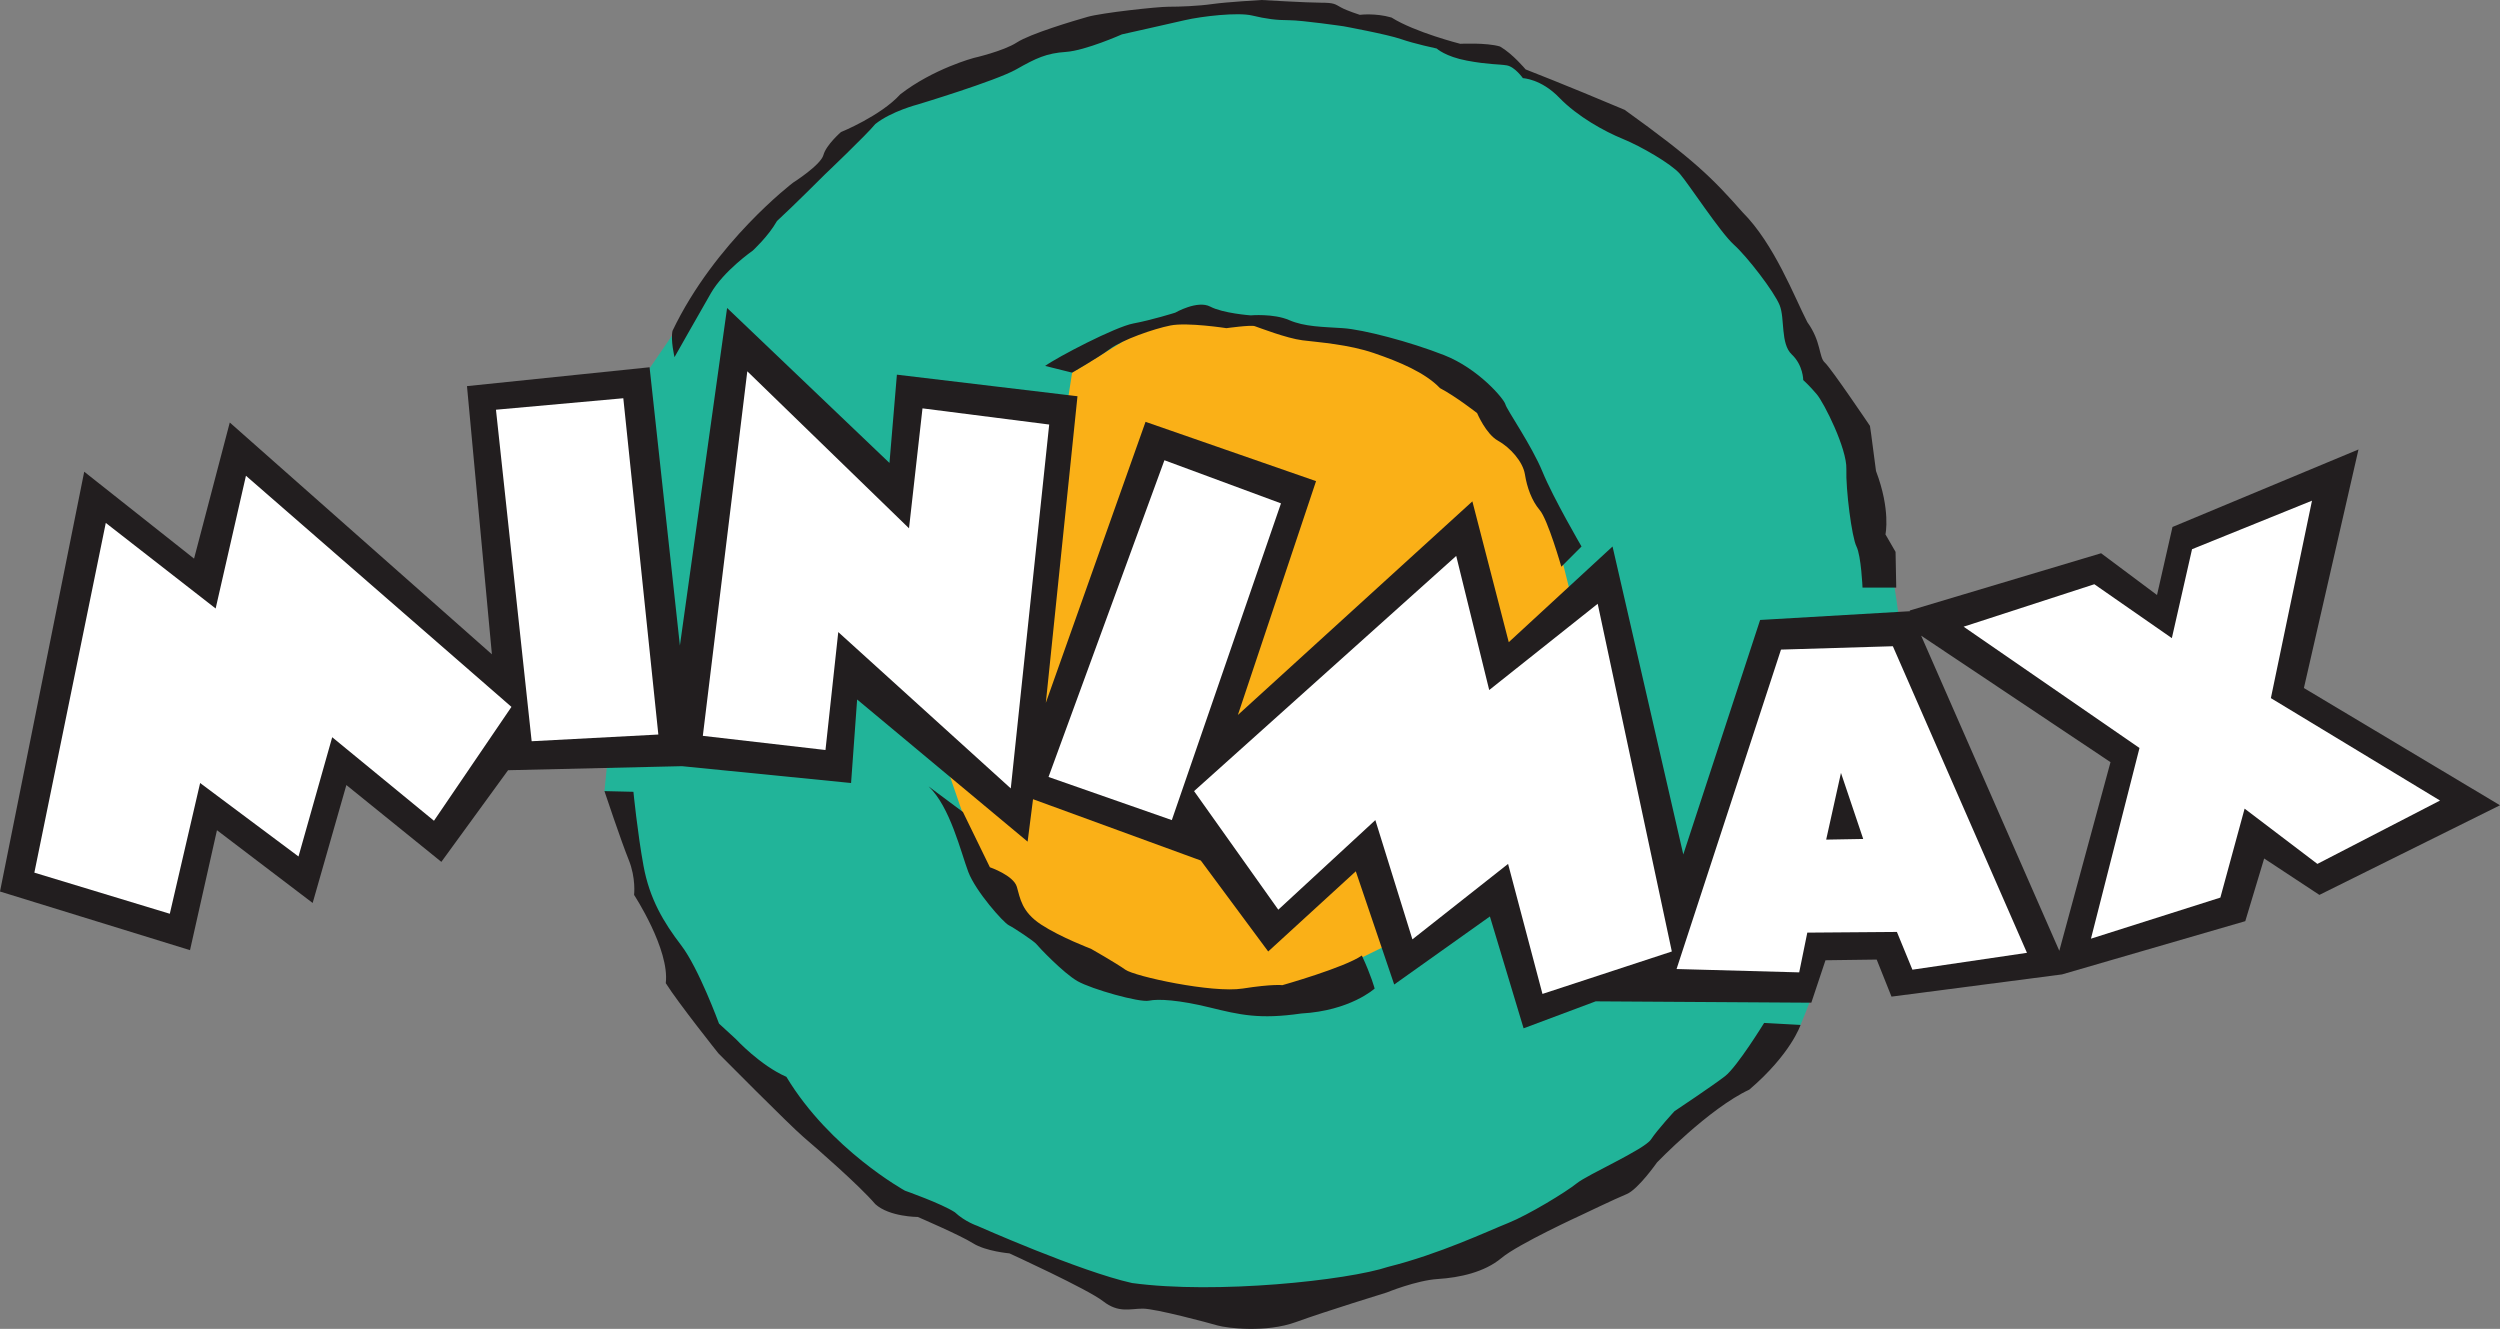 <?xml version="1.0" encoding="UTF-8" standalone="no"?>
<!-- Created with Inkscape (http://www.inkscape.org/) -->
<svg
   xmlns:dc="http://purl.org/dc/elements/1.1/"
   xmlns:cc="http://web.resource.org/cc/"
   xmlns:rdf="http://www.w3.org/1999/02/22-rdf-syntax-ns#"
   xmlns:svg="http://www.w3.org/2000/svg"
   xmlns="http://www.w3.org/2000/svg"
   xmlns:sodipodi="http://sodipodi.sourceforge.net/DTD/sodipodi-0.dtd"
   xmlns:inkscape="http://www.inkscape.org/namespaces/inkscape"
   width="412"
   height="219"
   id="svg2"
   sodipodi:version="0.32"
   inkscape:version="0.45.1"
   version="1.0"
   inkscape:output_extension="org.inkscape.output.svg.inkscape">
  <rect width="100%" height="100%" fill="#808080" stroke="none"/>
  <g
     inkscape:label="Layer 1"
     inkscape:groupmode="layer"
     id="layer1"
     transform="translate(523.527,381.367)">
    <path
       id="path7355"
       d="M -417,-319.902 L -411.798,-327.495 C -411.798,-327.495 -394.502,-349.99 -383.114,-358.846 C -371.726,-367.705 -356.26,-371.499 -356.26,-371.499 C -356.26,-371.499 -329.969,-379.234 -324.628,-379.513 C -319.285,-379.797 -297.353,-377.688 -289.481,-374.733 C -281.606,-371.782 -276.547,-372.062 -276.547,-372.062 L -272.467,-369.532 C -272.467,-369.532 -251.658,-359.549 -248.846,-356.6 C -246.035,-353.645 -227.759,-332.697 -226.771,-327.354 C -225.791,-322.013 -220.307,-314.138 -220.307,-314.138 C -220.307,-314.138 -211.252,-294.033 -210.267,-275.475 C -210.267,-275.475 -217.404,-234.784 -226.797,-212.457 C -240.274,-201.805 -247.865,-193.365 -247.865,-193.365 L -267.124,-180.996 L -284.98,-172.704 L -317.037,-165.246 L -347.404,-171.715 L -367.509,-180.294 L -380.866,-186.899 L -395.63,-201.24 L -409.829,-216.282 L -416.576,-231.609 L -419.811,-244.68 L -423.916,-250.992 L -417,-319.902 L -417,-319.902 z "
       style="fill:#21b499;fill-rule:nonzero;stroke:none" />
    <path
       id="path7357"
       d="M -347.421,-316.242 L -346.844,-319.956 L -333.629,-328.056 L -321.392,-328.9 L -312.395,-327.495 L -295.384,-324.12 L -280.621,-316.387 L -270.92,-303.733 L -265.857,-288.128 L -264.873,-284.192 L -262.202,-260.57 L -283.575,-231.184 L -299.039,-223.594 L -314.222,-216.845 L -327.298,-217.552 L -339.813,-220.363 L -353.873,-228.235 L -360.336,-236.248 L -364.838,-247.215 L -369.339,-260.291 L -374.682,-296.424 L -347.421,-316.242 L -347.421,-316.242 z "
       style="fill:#fab017;fill-rule:nonzero;stroke:none" />
    <path
       id="path7359"
       d="M -523.527,-234.446 L -509.647,-303.63 L -491.547,-289.305 L -485.66,-311.737 L -442.463,-273.536 L -446.568,-317.734 L -416.477,-320.843 L -411.479,-274.977 L -403.702,-330.614 L -376.942,-305.072 L -375.719,-319.621 L -348.548,-316.377 L -347.421,-316.242 L -345.958,-316.067 L -351.175,-265.541 L -334.742,-311.849 L -306.642,-302.076 L -319.525,-263.539 L -280.88,-298.743 L -274.883,-275.535 L -257.781,-291.305 L -246.121,-240.553 L -233.459,-279.199 L -208.694,-280.643 L -184.153,-224.675 L -175.715,-255.764 L -207.142,-276.756 L -208.806,-280.754 L -177.266,-290.192 L -168.051,-283.308 L -165.5,-294.523 L -134.847,-307.298 L -143.844,-267.981 L -111.527,-248.657 L -141.291,-233.888 L -150.393,-239.888 L -153.504,-229.56 L -183.71,-220.783 L -211.81,-217.124 L -214.248,-223.229 L -222.688,-223.117 L -225.021,-216.122 L -260.558,-216.346 L -272.438,-211.9 L -277.992,-230.335 L -293.763,-219.119 L -300.092,-237.777 L -314.527,-224.562 L -325.634,-239.553 L -353.284,-249.659 L -354.175,-242.666 L -382.272,-266.092 L -383.27,-252.326 L -411.144,-255.101 L -439.797,-254.435 L -450.792,-239.331 L -466.445,-251.992 L -472.001,-232.557 L -487.771,-244.548 L -492.213,-224.781 L -523.527,-234.446 L -523.527,-234.446 z "
       style="fill:#221e1f;fill-rule:nonzero;stroke:none" />
    <path
       id="path7361"
       d="M -517.865,-237.555 L -495.543,-230.779 L -490.545,-252.326 L -474.334,-240.219 L -468.779,-259.874 L -452.009,-246.106 L -439.241,-264.872 L -482.994,-302.963 L -487.989,-281.086 L -506.093,-295.19 L -517.865,-237.555 L -517.865,-237.555 z "
       style="fill:#ffffff;fill-rule:nonzero;stroke:none" />
    <path
       id="path7363"
       d="M -435.91,-259.212 L -415.032,-260.317 L -420.806,-315.736 L -441.792,-313.845 L -435.91,-259.212 L -435.91,-259.212 z "
       style="fill:#ffffff;fill-rule:nonzero;stroke:none" />
    <path
       id="path7365"
       d="M -407.701,-260.099 L -387.488,-257.766 L -385.38,-277.201 L -356.95,-251.435 L -350.619,-311.403 L -371.5,-314.069 L -373.721,-294.303 L -400.372,-320.178 L -407.701,-260.099 L -407.701,-260.099 z "
       style="fill:#ffffff;fill-rule:nonzero;stroke:none" />
    <path
       id="path7367"
       d="M -350.731,-253.324 L -331.631,-305.519 L -312.42,-298.412 L -330.411,-246.215 L -350.731,-253.324 L -350.731,-253.324 z "
       style="fill:#ffffff;fill-rule:nonzero;stroke:none" />
    <path
       id="path7369"
       d="M -326.745,-250.992 L -283.543,-289.75 L -278.105,-267.65 L -260.227,-281.863 L -248.01,-224.562 L -269.329,-217.568 L -274.996,-238.995 L -290.763,-226.561 L -296.871,-246.215 L -312.864,-231.449 L -326.745,-250.992 L -326.745,-250.992 z "
       style="fill:#ffffff;fill-rule:nonzero;stroke:none" />
    <path
       id="path7371"
       d="M -247.23,-221.672 L -230.019,-274.314 L -211.584,-274.867 L -189.483,-224.342 L -208.363,-221.562 L -210.917,-227.784 L -225.683,-227.67 L -227.019,-221.12 L -247.23,-221.672 L -247.23,-221.672 z "
       style="fill:#ffffff;fill-rule:nonzero;stroke:none" />
    <path
       id="path7373"
       d="M -222.574,-242.997 L -216.47,-243.106 L -220.135,-253.993 L -222.574,-242.997 L -222.574,-242.997 z "
       style="fill:#221e1f;fill-rule:nonzero;stroke:none" />
    <path
       id="path7375"
       d="M -178.38,-285.085 L -199.924,-278.087 L -170.939,-258.097 L -178.937,-226.673 L -157.611,-233.444 L -153.615,-248.104 L -141.622,-238.995 L -121.411,-249.437 L -149.286,-266.317 L -142.511,-298.856 L -162.278,-290.859 L -165.606,-276.203 L -178.38,-285.085 L -178.38,-285.085 z "
       style="fill:#ffffff;fill-rule:nonzero;stroke:none" />
    <path
       id="path7377"
       d="M -211.026,-284.528 L -211.139,-290.417 L -212.805,-293.301 C -212.805,-293.301 -211.916,-297.299 -214.361,-303.741 C -215.137,-309.847 -215.359,-311.183 -215.359,-311.183 C -215.359,-311.183 -221.799,-320.734 -222.801,-321.62 C -223.801,-322.509 -223.354,-325.063 -225.683,-328.283 C -227.799,-332.392 -231.13,-341.165 -236.35,-346.385 C -241.345,-352.049 -244.345,-355.047 -255.783,-363.264 C -265.776,-367.484 -272.105,-369.929 -272.105,-369.929 C -272.105,-369.929 -274.218,-372.484 -276.325,-373.704 C -278.549,-374.369 -282.878,-374.149 -282.878,-374.149 C -282.878,-374.149 -290.32,-376.036 -294.207,-378.478 C -296.871,-379.255 -299.427,-378.922 -299.427,-378.922 C -299.427,-378.922 -301.534,-379.591 -302.536,-380.144 C -303.535,-380.698 -303.647,-380.922 -305.867,-380.922 C -308.087,-380.922 -315.638,-381.367 -315.638,-381.367 C -315.638,-381.367 -321.411,-381.035 -323.746,-380.698 C -326.078,-380.367 -329.075,-380.256 -330.964,-380.256 C -332.853,-380.256 -341.962,-379.255 -344.291,-378.589 C -346.622,-377.925 -353.728,-375.813 -355.951,-374.369 C -358.173,-372.927 -363.062,-371.816 -363.062,-371.816 C -363.062,-371.816 -369.724,-370.04 -375.166,-365.818 C -378.384,-362.265 -384.937,-359.602 -384.937,-359.602 C -384.937,-359.602 -387.375,-357.489 -387.824,-355.823 C -388.264,-354.16 -392.819,-351.271 -392.819,-351.271 C -392.819,-351.271 -405.702,-341.501 -412.699,-326.84 C -413.03,-325.285 -412.366,-322.509 -412.366,-322.509 C -412.366,-322.509 -408.479,-329.394 -406.368,-333.058 C -404.261,-336.727 -399.484,-340.056 -399.484,-340.056 C -399.484,-340.056 -396.928,-342.387 -395.483,-344.94 C -392.819,-347.383 -387.601,-352.605 -387.601,-352.605 C -387.601,-352.605 -380.717,-359.156 -379.271,-360.931 C -376.608,-363.043 -372.275,-364.153 -372.275,-364.153 C -372.275,-364.153 -359.395,-368.04 -356.06,-369.929 C -352.733,-371.816 -351.062,-372.593 -347.844,-372.814 C -344.626,-373.038 -338.628,-375.704 -338.628,-375.704 C -338.628,-375.704 -331.189,-377.367 -328.3,-378.036 C -325.413,-378.702 -319.525,-379.367 -317.196,-378.813 C -314.862,-378.258 -313.198,-378.036 -311.084,-378.036 C -308.976,-378.036 -302.092,-377.035 -302.092,-377.035 C -302.092,-377.035 -294.872,-375.704 -292.652,-374.927 C -290.429,-374.149 -286.765,-373.373 -286.765,-373.373 C -286.765,-373.373 -285.323,-372.036 -281.77,-371.373 C -278.218,-370.705 -276.547,-370.816 -275.214,-370.593 C -273.883,-370.371 -272.551,-368.485 -272.551,-368.485 C -272.551,-368.485 -269.554,-368.375 -266.554,-365.265 C -263.554,-362.156 -259.114,-359.712 -256.118,-358.489 C -253.118,-357.269 -248.119,-354.38 -246.677,-352.715 C -245.232,-351.051 -240.016,-343.054 -237.792,-341.052 C -235.57,-339.058 -231.13,-333.282 -230.238,-331.061 C -229.35,-328.84 -230.128,-324.731 -228.243,-322.952 C -226.354,-321.176 -226.354,-318.732 -226.354,-318.732 C -226.354,-318.732 -225.352,-317.843 -224.132,-316.399 C -222.91,-314.958 -219.134,-307.407 -219.246,-304.075 C -219.359,-300.745 -218.359,-292.859 -217.579,-291.305 C -216.804,-289.75 -216.583,-284.528 -216.583,-284.528 L -211.026,-284.528 L -211.026,-284.528 z "
       style="fill:#221e1f;fill-rule:nonzero;stroke:none" />
    <path
       id="path7379"
       d="M -346.844,-319.956 C -346.844,-319.956 -342.737,-322.289 -340.626,-323.843 C -338.515,-325.398 -333.408,-327.172 -330.633,-327.729 C -327.855,-328.283 -321.411,-327.285 -321.411,-327.285 C -321.411,-327.285 -317.415,-327.84 -316.751,-327.618 C -316.082,-327.396 -311.527,-325.618 -308.867,-325.285 C -306.198,-324.954 -301.313,-324.619 -297.094,-323.174 C -292.874,-321.732 -288.654,-319.956 -286.212,-317.401 C -283.656,-316.067 -280.1,-313.29 -280.1,-313.29 C -280.1,-313.29 -278.658,-309.847 -276.66,-308.739 C -274.661,-307.627 -272.551,-305.296 -272.219,-303.187 C -271.883,-301.074 -271.105,-298.856 -269.776,-297.299 C -268.44,-295.745 -266.22,-287.972 -266.22,-287.972 L -262.892,-291.305 C -262.892,-291.305 -267.556,-299.301 -269.329,-303.63 C -271.105,-307.963 -275.214,-313.845 -275.439,-314.734 C -275.659,-315.623 -279.881,-320.621 -285.543,-322.842 C -291.207,-325.063 -298.871,-327.063 -302.202,-327.285 C -305.536,-327.505 -308.533,-327.505 -311.084,-328.618 C -313.643,-329.725 -317.415,-329.394 -317.415,-329.394 C -317.415,-329.394 -321.969,-329.725 -324.08,-330.838 C -326.187,-331.949 -329.853,-329.838 -329.853,-329.838 C -329.853,-329.838 -333.742,-328.618 -336.738,-328.062 C -339.737,-327.505 -349.286,-322.509 -351.288,-321.063"
       style="fill:#221e1f;fill-rule:nonzero;stroke:none" />
    <path
       id="path7381"
       d="M -370.499,-251.77 L -364.835,-247.552 L -360.393,-238.443 C -360.393,-238.443 -356.506,-237.11 -355.951,-235.221 C -355.398,-233.335 -355.173,-231.115 -351.955,-229.002 C -348.733,-226.895 -343.735,-225.006 -343.735,-225.006 C -343.735,-225.006 -339.624,-222.672 -338.071,-221.562 C -336.516,-220.451 -323.746,-217.673 -318.747,-218.453 C -313.749,-219.232 -312.198,-219.01 -312.198,-219.01 C -312.198,-219.01 -301.98,-221.897 -299.093,-223.895 C -297.538,-220.564 -296.985,-218.453 -296.985,-218.453 C -296.985,-218.453 -300.981,-214.791 -309.089,-214.342 C -315.973,-213.346 -319.191,-214.12 -324.189,-215.344 C -329.187,-216.568 -332.627,-216.786 -334.186,-216.455 C -335.737,-216.122 -343.626,-218.344 -345.958,-219.677 C -348.289,-221.008 -352.395,-225.34 -352.733,-225.781 C -353.065,-226.226 -356.393,-228.449 -357.284,-228.89 C -358.173,-229.335 -362.722,-234.446 -363.949,-237.668 C -365.169,-240.886 -366.946,-248.435 -370.499,-251.77 L -370.499,-251.77 z "
       style="fill:#221e1f;fill-rule:nonzero;stroke:none" />
    <path
       id="path7383"
       d="M -226.797,-212.457 L -232.797,-212.789 C -232.797,-212.789 -237.238,-205.569 -239.234,-204.018 C -241.236,-202.461 -247.566,-198.246 -247.566,-198.246 C -247.566,-198.246 -250.343,-195.245 -251.45,-193.578 C -252.565,-191.915 -261.891,-187.804 -263.667,-186.362 C -265.443,-184.918 -271.662,-181.142 -274.996,-179.809 C -278.323,-178.478 -286.322,-174.698 -294.763,-172.591 C -301.425,-170.371 -323.078,-168.036 -336.964,-169.924 C -345.515,-171.816 -362.504,-179.362 -362.504,-179.362 C -362.504,-179.362 -364.5,-180.029 -366.169,-181.587 C -368.388,-183.031 -374.384,-185.14 -374.384,-185.14 C -374.384,-185.14 -386.713,-191.915 -393.931,-203.906 C -398.261,-205.795 -402.257,-210.127 -402.257,-210.127 L -405.035,-212.679 C -405.035,-212.679 -408.37,-221.784 -411.254,-225.562 C -414.144,-229.335 -416.477,-233.222 -417.475,-238.668 C -418.472,-244.106 -419.139,-250.879 -419.139,-250.879 L -423.916,-250.992 C -423.916,-250.992 -421.137,-242.666 -419.917,-239.67 C -418.697,-236.666 -419.03,-233.888 -419.03,-233.888 C -419.03,-233.888 -413.143,-224.893 -413.808,-219.34 C -411.701,-216.009 -405.148,-207.791 -405.148,-207.791 C -405.148,-207.791 -393.488,-196.024 -391.155,-194.022 C -388.821,-192.02 -381.937,-186.027 -379.271,-182.918 C -376.942,-180.811 -372.275,-180.811 -372.275,-180.811 C -372.275,-180.811 -365.279,-177.808 -363.171,-176.475 C -361.059,-175.144 -357.171,-174.811 -357.171,-174.811 C -357.171,-174.811 -344.291,-168.925 -341.736,-166.927 C -339.184,-164.927 -337.295,-165.704 -335.187,-165.704 C -333.075,-165.704 -324.415,-163.376 -322.856,-162.926 C -321.302,-162.482 -314.862,-161.705 -309.976,-163.484 C -305.091,-165.26 -294.982,-168.369 -294.982,-168.369 C -294.982,-168.369 -290.096,-170.371 -286.544,-170.589 C -282.991,-170.814 -278.882,-171.702 -276.103,-174.033 C -273.329,-176.362 -262.892,-181.142 -262.892,-181.142 C -262.892,-181.142 -257.336,-183.807 -255.447,-184.582 C -253.558,-185.362 -250.449,-189.8 -250.449,-189.8 C -250.449,-189.8 -241.901,-198.689 -235.236,-201.798 C -228.355,-207.684 -226.797,-212.457 -226.797,-212.457 L -226.797,-212.457 z "
       style="fill:#221e1f;fill-rule:nonzero;stroke:none" />
  </g>
</svg>
